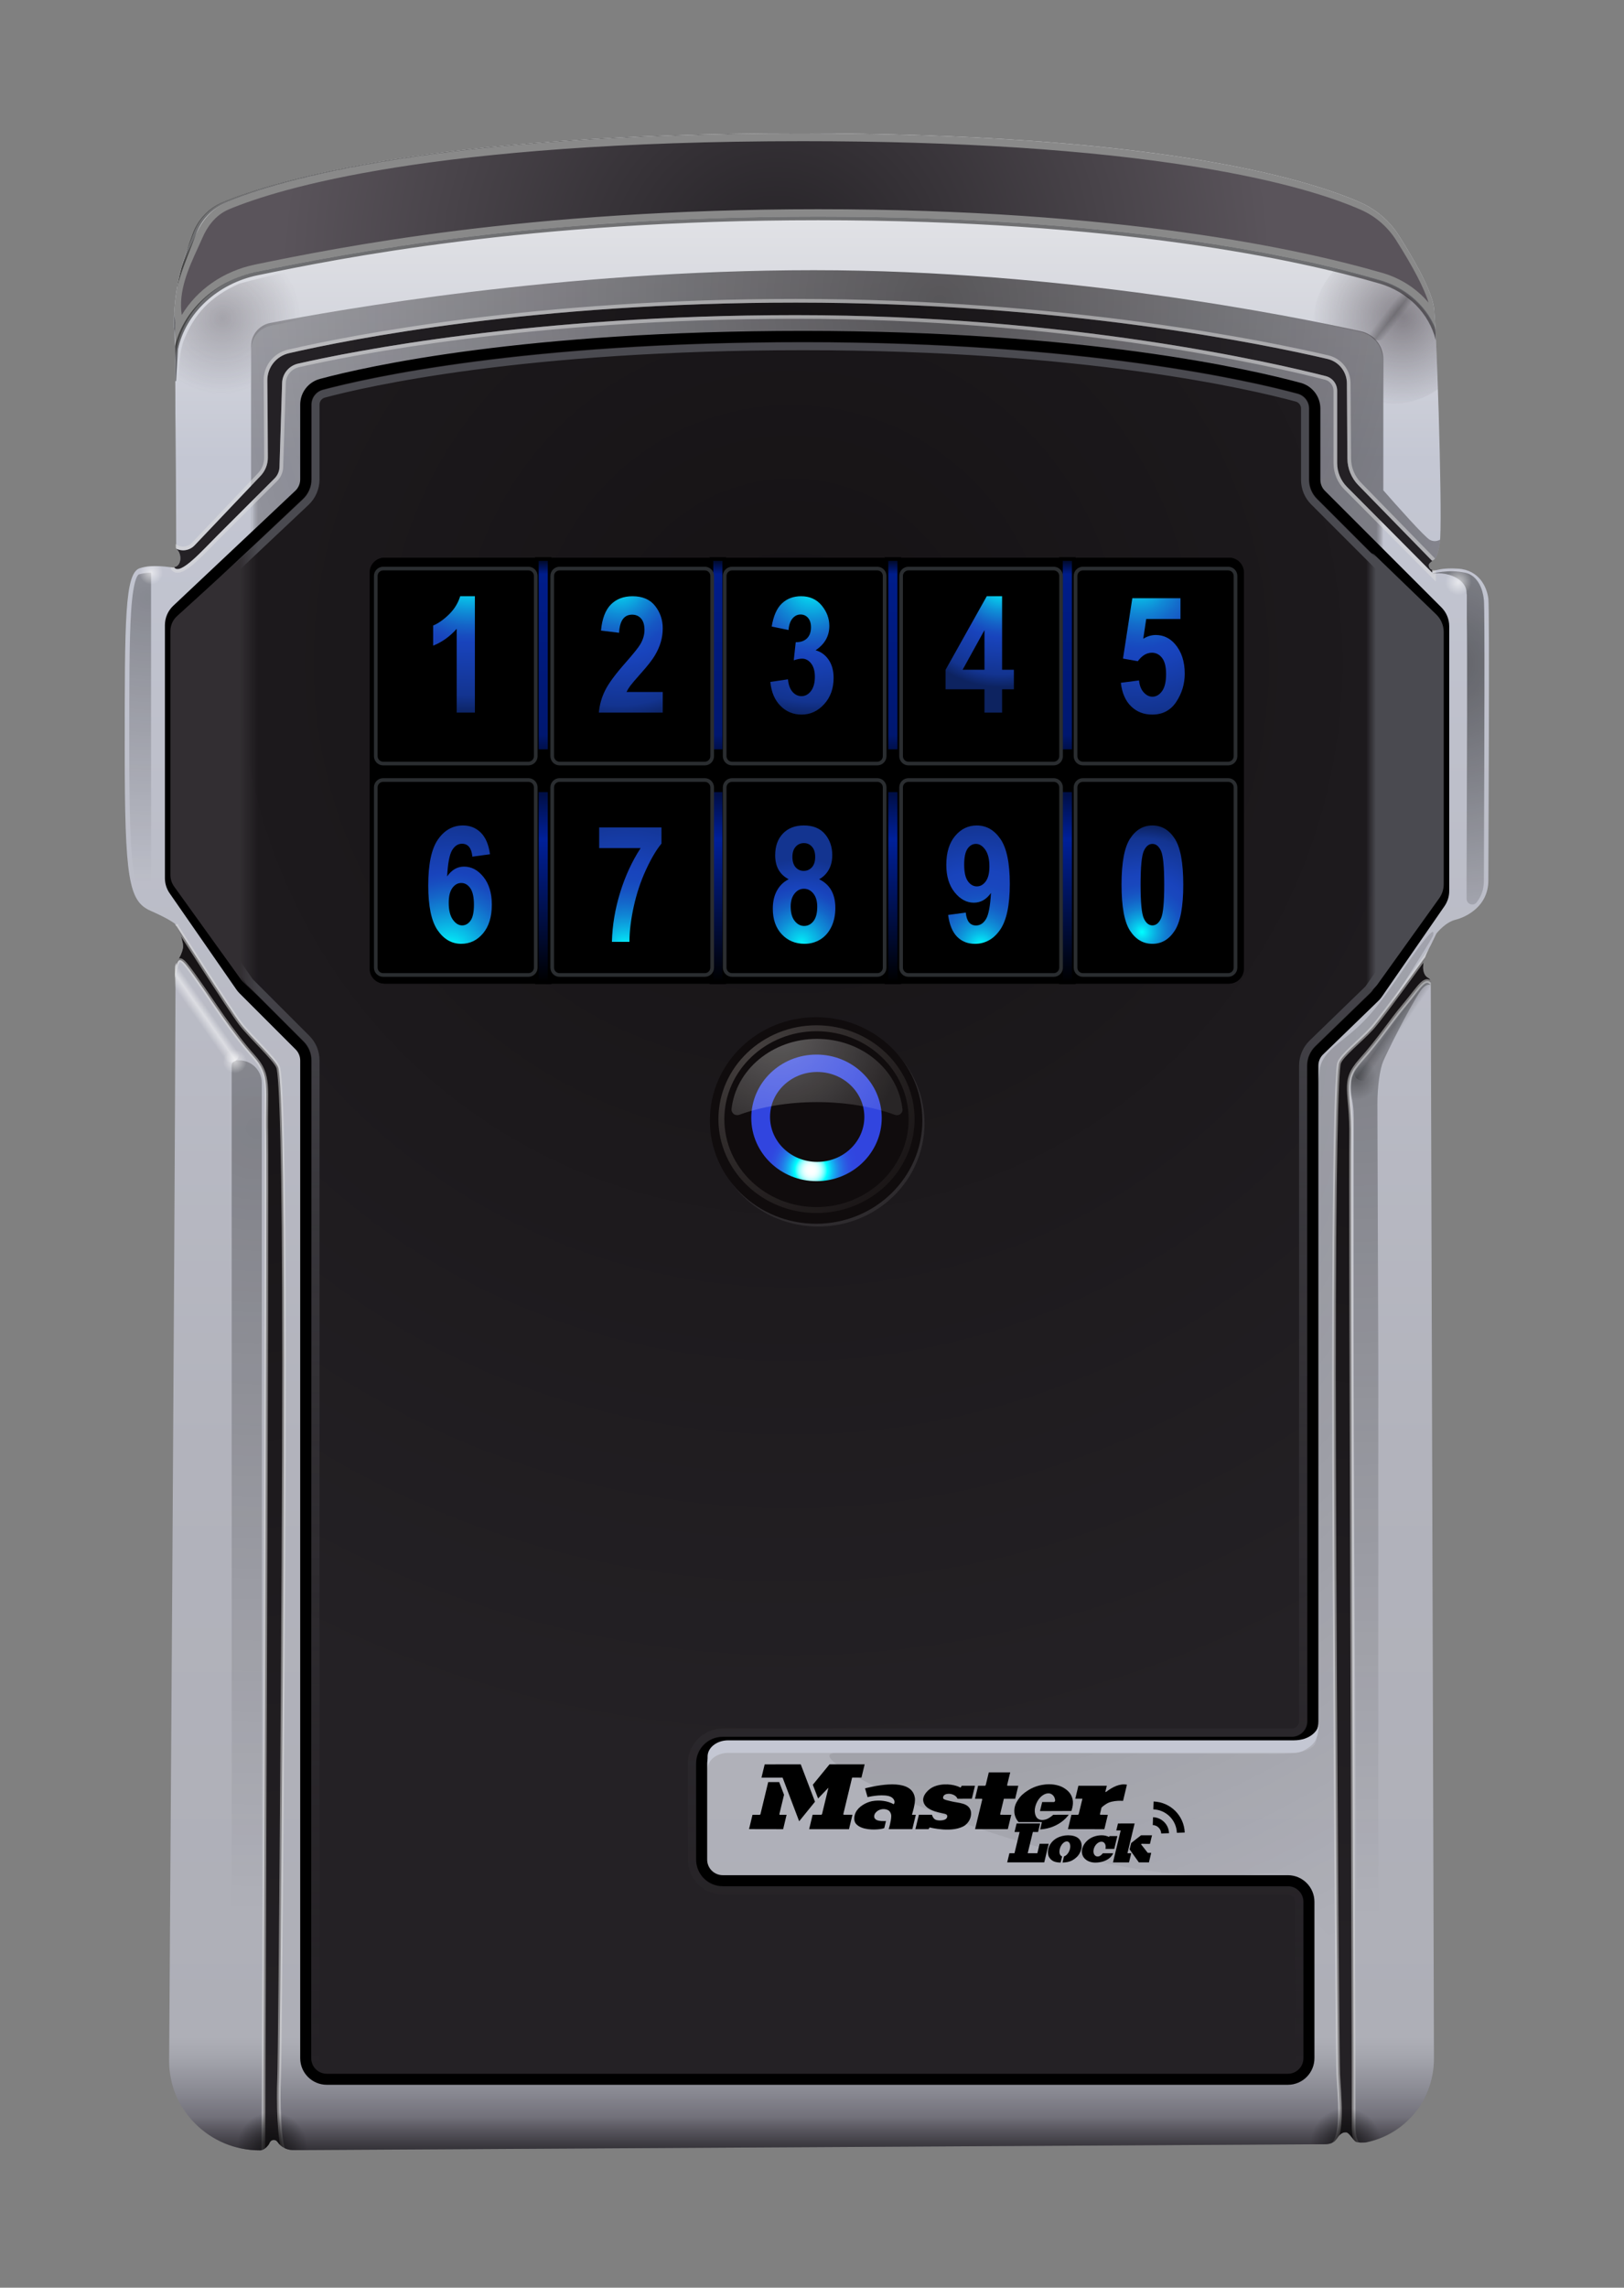 <?xml version="1.0" encoding="utf-8"?>
<!-- Generator: Adobe Illustrator 22.0.1, SVG Export Plug-In . SVG Version: 6.00 Build 0)  -->
<svg version="1.1" id="Layer_1" xmlns="http://www.w3.org/2000/svg" xmlns:xlink="http://www.w3.org/1999/xlink" x="0px" y="0px"
	 viewBox="0 0 442.6 623.1" style="enable-background:new 0 0 442.6 623.1;" xml:space="preserve">
<rect x="0" y="0" width="442.6" height="623.1" fill="#808080" stroke="none"/>
<style type="text/css">
	.st0{clip-path:url(#SVGID_2_);}
	.st1{fill:url(#SVGID_3_);}
	.st2{opacity:0.66;fill:url(#SVGID_4_);}
	.st3{fill:url(#SVGID_5_);}
	.st4{fill:url(#SVGID_6_);}
	.st5{fill:url(#SVGID_7_);stroke:#000000;stroke-width:3;stroke-miterlimit:10;}
	.st6{fill:url(#SVGID_8_);}
	.st7{fill:#898989;}
	.st8{opacity:0.5;}
	.st9{fill:url(#SVGID_9_);}
	.st10{fill:#E0E0E0;}
	.st11{fill:url(#SVGID_10_);}
	.st12{fill:url(#SVGID_11_);}
	.st13{fill:url(#SVGID_12_);}
	.st14{fill:url(#SVGID_13_);}
	.st15{fill:url(#SVGID_14_);}
	.st16{fill:#2E2B2E;}
	.st17{fill:#100C0D;}
	.st18{fill:url(#SVGID_15_);}
	.st19{fill:url(#SVGID_16_);}
	.st20{fill:url(#SVGID_17_);}
	.st21{fill:url(#SVGID_18_);stroke:#E0E0E0;stroke-miterlimit:10;stroke-opacity:0.5;}
	.st22{fill:url(#SVGID_19_);}
	.st23{fill:url(#SVGID_20_);}
	.st24{fill:url(#SVGID_21_);}
	.st25{fill:url(#SVGID_22_);}
	.st26{fill:url(#SVGID_23_);}
	.st27{fill:url(#SVGID_24_);}
	.st28{fill:url(#SVGID_25_);}
	.st29{fill:url(#SVGID_26_);}
	.st30{fill:url(#SVGID_27_);}
	.st31{fill:url(#SVGID_28_);}
	.st32{fill:url(#SVGID_29_);}
	.st33{fill:url(#SVGID_30_);}
	.st34{fill:url(#SVGID_31_);}
	.st35{fill:url(#SVGID_32_);}
	.st36{fill:url(#SVGID_33_);}
	.st37{fill:url(#SVGID_34_);}
	.st38{fill:url(#SVGID_35_);}
	.st39{fill:url(#SVGID_36_);}
	.st40{fill:url(#SVGID_37_);}
	.st41{fill:none;stroke:#2A2D30;stroke-miterlimit:10;}
	.st42{fill:url(#SVGID_38_);}
	.st43{fill:url(#SVGID_39_);}
	.st44{fill:url(#SVGID_40_);}
	.st45{fill:url(#SVGID_41_);}
	.st46{fill:url(#SVGID_42_);}
	.st47{fill:url(#SVGID_43_);}
	.st48{fill:url(#SVGID_44_);}
	.st49{fill:url(#SVGID_45_);}
	.st50{fill:url(#SVGID_46_);}
	.st51{fill:url(#SVGID_47_);}
	.st52{fill:url(#SVGID_48_);stroke:#E0E0E0;stroke-miterlimit:10;stroke-opacity:0.5;}
	.st53{fill:url(#SVGID_49_);}
	.st54{fill:#C4C7D3;}
	.st55{fill:url(#SVGID_50_);}
	.st56{fill:url(#SVGID_51_);}
	.st57{clip-path:url(#SVGID_2_);fill:url(#SVGID_52_);}
</style>
<g>
	<defs>
		<path id="SVGID_1_" d="M405.638,163.141c-0.359-3.229-2.512-7.894-8.253-8.253c-2.556-0.16-4.353-0.077-5.511,0.258
			c-2.287,0.661-2.572-0.936-2.444-1.395c0.127-0.459,1.224-1.177,1.224-1.177c0.03-0.015,0.055-0.029,0.082-0.049
			c0.25-0.192,1.519-1.391,1.779-6.07c0.528-9.471-1.008-59.263-1.822-63.331c-1.003-5.016-5.922-13.401-9.391-18.87
			c-2.563-4.041-6.26-7.233-10.644-9.151C355.943,48.664,315.045,36.3,217.922,36.3c-100.76,0-142.998,12.766-157.202,18.709
			c-3.842,1.607-6.808,4.771-8.24,8.681c-2.3,6.282-4.583,12.818-5.023,21.866c-0.014,0.284-0.144,2.993-0.098,3.274
			c0.608,3.705,0.387,25.383,0.478,60.252c0,0.166,0.089,0.312,0.221,0.412c1.701,1.292,1.593,5.425-1.479,5.013
			c-2.004-0.269-5.768-0.67-8.656,0.249c-4.122,1.311-4.122,13.989-4.122,49.4s1.093,41.313,7.089,43.936
			c4.421,1.934,6.177,3.155,6.793,3.663c0.021,0.018,0.036,0.032,0.054,0.053c0.859,0.996,2.423,4.848,2.127,6.392
			c-0.55,2.873-2.18,3.851-2.186,5.346c-0.427,111.506-1.446,242.555-1.762,297.151c-0.08,13.825,11.166,25.065,24.991,24.986h0
			c1.287-0.007,2.396-1.641,2.507-1.917l0.063-0.157c0.364-0.912,1.599-1.048,2.153-0.238l0.038,0.056
			c0.898,1.313,2.362,2.116,3.952,2.171c0.752,0.026,1.676,0.019,2.843,0.019l278.573-1.589c1.138-0.007,2.456-0.284,3.142-1.318
			c0.686-1.034,1.442-2.003,2.665-1.942c0.893,0.045,1.952,2.184,2.694,2.575c0.628,0.331,2.063,0.202,2.608,0.199l0,0
			c11.137-2.093,18.762-11.893,18.656-23.066l-0.868-292.79c-0.001-0.221,0.007-0.656-0.308-1.039l-0.355-0.273
			c-1.055-0.522-1.392-1.731-1.412-2.908l0.054-0.933c0.112-1.705,2.01-5.06,2.043-5.128l1.483-3.075
			c0.016-0.034,0.033-0.061,0.056-0.09c0.29-0.366,2.497-3.058,5.17-3.726c2.871-0.718,8.97-3.588,8.97-10.764
			C405.638,232.572,405.997,166.371,405.638,163.141z"/>
	</defs>
	<clipPath id="SVGID_2_">
		<use xlink:href="#SVGID_1_"  style="overflow:visible;"/>
	</clipPath>
	<g class="st0">
		<linearGradient id="SVGID_3_" gradientUnits="userSpaceOnUse" x1="219.986" y1="585.686" x2="219.986" y2="36.3">
			<stop  offset="0" style="stop-color:#504E58"/>
			<stop  offset="0.006" style="stop-color:#5E5C66"/>
			<stop  offset="0.029" style="stop-color:#898992"/>
			<stop  offset="0.046" style="stop-color:#A4A5AD"/>
			<stop  offset="0.056" style="stop-color:#AEAFB7"/>
			<stop  offset="0.346" style="stop-color:#B2B3BC"/>
			<stop  offset="0.699" style="stop-color:#BEC0CB"/>
			<stop  offset="0.838" style="stop-color:#C4C7D3"/>
			<stop  offset="1" style="stop-color:#EBEBEC"/>
		</linearGradient>
		<path class="st1" d="M405.823,163.141c-0.359-3.229-2.512-7.894-8.253-8.253c-5.741-0.359-7.535,0.97-7.535,0.97v-3.187
			l0.842-0.115c0,0,1.532-0.905,1.822-6.1c0.528-9.471-1.008-59.263-1.822-63.331c-1.008-5.041-5.97-13.482-9.441-18.95
			c-2.536-3.994-6.192-7.141-10.525-9.042C356.254,48.702,315.381,36.3,218.108,36.3c-100.76,0-142.998,12.766-157.202,18.709
			c-3.842,1.607-6.808,4.771-8.24,8.681c-2.342,6.397-7.538,16.97-5.713,23.024c0.693,2.298,1.008,28.593,1.084,68.016
			c-0.845-0.173-6.142-1.177-9.927,0.027c-4.122,1.311-4.122,13.989-4.122,49.4s1.093,41.313,7.089,43.936
			c4.494,1.966,6.233,3.195,6.823,3.688c-0.405,113.628-1.478,253.699-1.799,309.462c-0.078,13.548,10.992,24.521,24.54,24.443
			l297.04-1.699c12.921-0.074,23.346-10.589,23.308-23.511l-0.896-302.969l1.556-3.227c0,0,2.332-3.05,5.203-3.768
			c2.871-0.718,8.97-3.588,8.97-10.764C405.823,232.572,406.182,166.371,405.823,163.141z"/>
		<radialGradient id="SVGID_4_" cx="256.132" cy="81.946" r="256.34" gradientUnits="userSpaceOnUse">
			<stop  offset="0" style="stop-color:#151214"/>
			<stop  offset="1" style="stop-color:#242125;stop-opacity:0.3"/>
		</radialGradient>
		<path class="st2" d="M393.045,146.609c0,0-1.495,1.389-3.347,0.432c-1.399-0.724-9.042-9.331-12.693-13.495V97.837
			c0-3.664-2.54-6.831-6.118-7.621c-19.213-4.242-81.123-16.625-149.07-16.625c-68.924,0-130.369,10.904-148.201,14.379
			c-3.021,0.589-5.193,3.234-5.193,6.312v52.636l12.903-12.149c1.154-1.087,1.809-2.602,1.809-4.187v-20.371
			c0-2.603,1.74-4.88,4.254-5.553c12.92-3.46,55.528-13.035,131.379-13.035c76.458,0,121.71,10.464,135.148,14.107
			c2.51,0.68,4.252,2.952,4.252,5.552v19.402c0,1.525,0.606,2.988,1.684,4.067l17.154,17.153v-10.784
			c2.354,2.636,10.771,11.845,13.316,11.658C393.291,152.557,393.045,146.609,393.045,146.609z"/>
		<linearGradient id="SVGID_5_" gradientUnits="userSpaceOnUse" x1="375.059" y1="145.952" x2="377.087" y2="145.952">
			<stop  offset="0" style="stop-color:#AEAFB7;stop-opacity:0"/>
			<stop  offset="1" style="stop-color:#C4C7D3"/>
		</linearGradient>
		<rect x="375.059" y="141.74" class="st3" width="2.028" height="8.423"/>
		
			<linearGradient id="SVGID_6_" gradientUnits="userSpaceOnUse" x1="622.418" y1="176.231" x2="624.446" y2="176.231" gradientTransform="matrix(-1 0 0 -1 692.87 316.444)">
			<stop  offset="0" style="stop-color:#AEAFB7;stop-opacity:0"/>
			<stop  offset="1" style="stop-color:#C4C7D3"/>
		</linearGradient>
		<polygon class="st4" points="68.424,134.939 70.452,134.939 70.452,145.488 68.424,145.488 		"/>
		<radialGradient id="SVGID_7_" cx="215.65" cy="180.428" r="300.452" gradientUnits="userSpaceOnUse">
			<stop  offset="0" style="stop-color:#151214"/>
			<stop  offset="1" style="stop-color:#242125"/>
		</radialGradient>
		<path class="st5" d="M83.315,130.58v-20.371c0-2.603,1.74-4.88,4.254-5.553c12.92-3.46,55.528-13.035,131.379-13.035
			c76.458,0,121.71,10.463,135.148,14.107c2.51,0.68,4.252,2.952,4.252,5.552v19.402c0,1.525,0.606,2.988,1.684,4.067l31.75,31.75
			c1.079,1.079,1.684,2.541,1.684,4.067v72.115c0,1.169-0.356,2.311-1.022,3.272l-17.091,24.701
			c-0.214,0.309-0.458,0.597-0.728,0.858l-15.068,14.597c-1.118,1.083-1.749,2.574-1.749,4.131v178.577
			c0,3.176-2.575,5.751-5.751,5.751H196.98c-3.176,0-5.751,2.575-5.751,5.751v26.174c0,3.176,2.575,5.751,5.751,5.751h154.002
			c3.176,0,5.751,2.575,5.751,5.751v42.59c0,3.176-2.575,5.751-5.751,5.751H89.066c-3.176,0-5.751-2.575-5.751-5.751V288.84
			c0-1.525-0.606-2.988-1.684-4.067l-15.309-15.309c-0.243-0.243-0.463-0.506-0.659-0.788l-18.191-26.22
			c-0.668-0.963-1.026-2.106-1.026-3.278v-68.915c0-1.585,0.654-3.1,1.809-4.187l33.251-31.31
			C82.66,133.68,83.315,132.165,83.315,130.58z"/>
		<g>
			<g>
				<radialGradient id="SVGID_8_" cx="211.662" cy="74.497" r="135.184" gradientUnits="userSpaceOnUse">
					<stop  offset="2.165098e-07" style="stop-color:#242125"/>
					<stop  offset="1" style="stop-color:#5A545B"/>
				</radialGradient>
				<path class="st6" d="M48.763,89.496c0.002-1.592-0.022-2.426-0.098-2.818c-1.365-7.089,1.679-13.729,4.364-19.588
					c0.446-0.973,0.881-1.922,1.284-2.847c1.2-2.752,3.512-6.402,7.71-8.159c13.389-5.602,55.473-18.631,156.815-18.631
					c95.427,0,136.444,11.747,152.401,18.749c4.156,1.824,7.643,4.819,10.082,8.663c5.257,8.278,8.562,14.887,9.306,18.61
					c0.056,0.28,0.151,1.017,0.286,2.933c-3.023-5.239-8.169-9.287-14.4-11.1c-22.232-6.469-71.743-17.322-153.538-17.322
					c-79.689,0-131.167,10.53-153.149,15.026C59.981,75.025,52.28,81.302,48.763,89.496z"/>
				<path class="st7" d="M218.839,38.453c42.327,0,78.348,2.348,107.064,6.979c23.921,3.858,37.64,8.484,44.936,11.686
					c3.974,1.744,7.307,4.608,9.641,8.283c4.64,7.308,7.734,13.268,8.854,17.026c-3.169-3.756-7.516-6.618-12.54-8.08
					c-22.283-6.484-71.896-17.362-153.817-17.362c-79.793,0-131.339,10.544-153.35,15.047c-8.817,1.804-15.972,6.922-20.096,13.776
					c-0.988-6.528,1.873-12.771,4.408-18.302c0.448-0.978,0.886-1.933,1.292-2.864c1.127-2.585,3.287-6.007,7.179-7.635
					C75.742,51.428,117.676,38.453,218.839,38.453 M218.839,36.453c-100.76,0-142.998,12.766-157.202,18.709
					c-3.842,1.607-6.576,4.864-8.24,8.681c-2.875,6.595-7.37,14.421-5.713,23.024c0.187,0.969-0.009,6.96-0.026,16.884h0.02v-4.09
					c0-12.343,9.302-23,22.35-25.669c26.417-5.404,76.668-15.006,152.949-15.006c80.727,0,129.838,10.467,153.258,17.282
					c8.186,2.382,14.179,8.61,16.021,16.113c-0.231-4.77-0.458-8.161-0.646-9.102c-1.008-5.041-5.97-13.482-9.441-18.95
					c-2.536-3.994-6.193-7.141-10.525-9.042C356.985,48.855,316.111,36.453,218.839,36.453L218.839,36.453z"/>
			</g>
		</g>
		<g class="st8">
			<g>
				<path d="M218.839,36.453c97.273,0,138.146,12.402,152.803,18.834c4.333,1.901,7.989,5.048,10.525,9.042
					c3.472,5.468,8.433,13.909,9.441,18.95c0.188,0.941,0.415,4.332,0.646,9.102c-1.842-7.503-7.834-13.731-16.021-16.113
					c-23.42-6.815-72.531-17.282-153.258-17.282c-76.281,0-126.532,9.602-152.949,15.006c-11.373,2.326-20.388,10.721-22.515,21.012
					c0.256-4.501,0.366-7.356,0.171-8.136c-1.529-6.135,3.371-16.627,5.713-23.024c1.432-3.911,4.398-7.074,8.24-8.681
					C75.841,49.219,118.079,36.453,218.839,36.453 M47.512,95.003c-0.139,2.451-0.322,5.39-0.522,8.747l0.045-4.09
					C47.035,98.076,47.199,96.518,47.512,95.003 M218.839,35.453c-101.707,0-144.087,13.138-157.587,18.786
					c-4.055,1.696-7.26,5.071-8.793,9.26c-0.39,1.066-0.856,2.255-1.349,3.515c-2.559,6.541-5.745,14.682-4.396,20.094
					c0.198,0.795-0.073,5.622-0.195,7.765c-0.321,1.575-0.483,3.185-0.483,4.787l-0.045,4.079l1.998,0.071l0.205-3.397
					c0.118-1.945,0.224-3.711,0.314-5.279c2.065-9.828,10.784-17.926,21.721-20.163c21.922-4.484,73.259-14.986,152.748-14.986
					c81.549,0,130.849,10.803,152.979,17.242c7.673,2.233,13.547,8.13,15.329,15.391l1.97-0.287c-0.251-5.19-0.475-8.302-0.665-9.25
					c-1.015-5.074-5.768-13.29-9.578-19.29c-2.654-4.18-6.447-7.438-10.968-9.422C355.943,47.306,314.629,35.453,218.839,35.453
					L218.839,35.453z"/>
			</g>
		</g>
		<g>
			
				<radialGradient id="SVGID_9_" cx="215.228" cy="96.181" r="131.055" gradientTransform="matrix(1.001 0 0 1 -0.848 0)" gradientUnits="userSpaceOnUse">
				<stop  offset="0" style="stop-color:#151214"/>
				<stop  offset="1" style="stop-color:#242125"/>
			</radialGradient>
			<path class="st9" d="M47.512,154.58c1.606,2.205,7.727-4.71,11.641-8.619l15.67-15.649c0.829-0.828,1.311-1.94,1.347-3.111
				l0.713-22.876c0.079-2.543,1.857-4.71,4.337-5.276c14.237-3.249,63.783-13.221,135.689-13.221
				c74.624,0,130.921,13.16,144.418,16.616c1.831,0.469,3.102,2.116,3.102,4.006v19.666c0,2.441,0.966,4.782,2.686,6.514
				l23.206,23.355v-3.207l-20.131-20.63c-1.893-1.939-2.96-4.537-2.978-7.247l-0.137-20.498c-0.021-3.173-2.208-5.915-5.297-6.638
				c-16.714-3.91-71.825-15.344-144.868-15.344c-71.314,0-121.592,9.979-138.169,13.784c-3.47,0.796-5.915,3.888-5.883,7.448
				c0.058,6.382,0.139,16.202,0.143,20.973c0.002,1.862-0.713,3.648-1.997,4.998l-17.983,18.921
				c-1.443,1.518-3.77,1.775-5.509,0.607l0,0V154.58z"/>
			<g class="st8">
				<path class="st10" d="M216.91,82.42c73.043,0,128.154,11.433,144.868,15.344c3.09,0.723,5.276,3.465,5.297,6.638l0.137,20.498
					c0.018,2.71,1.086,5.307,2.978,7.247l20.131,20.63v3.207l-23.206-23.355c-1.72-1.731-2.686-4.073-2.686-6.514v-19.666
					c0-1.89-1.271-3.537-3.102-4.006c-13.497-3.456-69.794-16.616-144.418-16.616c-71.907,0-121.453,9.972-135.689,13.221
					c-2.481,0.566-4.258,2.733-4.337,5.276L76.17,127.2c-0.036,1.171-0.518,2.284-1.347,3.111l-15.67,15.649
					c-3.395,3.391-8.451,9.043-10.78,9.043c-0.356,0-0.648-0.132-0.861-0.424v-5.429c0.73,0.49,1.564,0.73,2.393,0.73
					c1.144,0,2.279-0.456,3.116-1.337l17.983-18.921c1.284-1.35,1.999-3.136,1.997-4.998c-0.004-4.771-0.086-14.591-0.143-20.973
					c-0.032-3.56,2.413-6.651,5.883-7.448C95.318,92.399,145.596,82.42,216.91,82.42 M216.91,81.42
					c-70.602,0-120.302,9.657-138.393,13.809c-3.958,0.908-6.696,4.375-6.66,8.431c0.063,7.005,0.139,16.329,0.143,20.965
					c0.001,1.609-0.61,3.139-1.722,4.308l-17.983,18.921c-0.619,0.652-1.491,1.026-2.391,1.026c-0.656,0-1.29-0.194-1.836-0.56
					l-1.557-1.046v1.876v5.429v0.326l0.192,0.263c0.392,0.539,0.985,0.836,1.669,0.836c2.2,0,5.414-3.123,9.716-7.534
					c0.622-0.638,1.218-1.25,1.771-1.801l15.67-15.649c1.013-1.012,1.595-2.357,1.64-3.788l0.713-22.876
					c0.065-2.087,1.529-3.869,3.561-4.333c13.562-3.096,63.413-13.196,135.467-13.196c73.672,0,128.975,12.694,144.17,16.584
					c1.384,0.354,2.35,1.603,2.35,3.037v19.666c0,2.723,1.057,5.287,2.976,7.218l23.206,23.355l1.709,1.72v-2.425v-3.207v-0.407
					l-0.284-0.291l-20.131-20.63c-1.721-1.763-2.677-4.091-2.694-6.555l-0.137-20.498c-0.024-3.647-2.52-6.775-6.07-7.605
					C346.595,93.184,290.587,81.42,216.91,81.42L216.91,81.42z"/>
			</g>
		</g>
		<g>
			<linearGradient id="SVGID_10_" gradientUnits="userSpaceOnUse" x1="219.956" y1="93.236" x2="219.956" y2="564.72">
				<stop  offset="0.297" style="stop-color:#4A4A50"/>
				<stop  offset="1" style="stop-color:#322E32;stop-opacity:0"/>
			</linearGradient>
			<path class="st11" d="M350.981,564.72H89.066c-2.281,0-4.137-1.855-4.137-4.137V288.84c0-1.968-0.766-3.818-2.158-5.208
				l-15.31-15.311c-0.173-0.173-0.331-0.362-0.472-0.565l-18.19-26.221c-0.483-0.693-0.738-1.509-0.738-2.357v-68.915
				c0-1.137,0.474-2.235,1.301-3.012l33.25-31.309c1.473-1.386,2.317-3.341,2.317-5.362v-20.372c0-1.87,1.257-3.512,3.056-3.993
				c11.371-3.045,54.422-12.98,130.962-12.98c76.922,0,122.568,10.754,134.725,14.05c1.802,0.489,3.06,2.131,3.06,3.994v19.402
				c0,1.968,0.766,3.818,2.157,5.208l31.75,31.75c0.782,0.782,1.212,1.821,1.212,2.925v72.115c0,0.845-0.254,1.658-0.735,2.354
				l-17.089,24.697c-0.16,0.23-0.336,0.437-0.527,0.621l-15.066,14.596c-1.424,1.38-2.241,3.308-2.241,5.291v178.577
				c0,2.281-1.855,4.137-4.137,4.137H196.98c-4.062,0-7.366,3.304-7.366,7.366v26.173c0,4.062,3.304,7.366,7.366,7.366h154.001
				c2.281,0,4.137,1.855,4.137,4.137v42.589C355.118,562.864,353.262,564.72,350.981,564.72z M218.947,95.388
				c-76.277,0-119.098,9.879-130.405,12.906c-0.86,0.23-1.46,1.017-1.46,1.914v20.372c0,2.613-1.091,5.138-2.994,6.93l-33.251,31.31
				c-0.396,0.373-0.623,0.899-0.623,1.444v68.915c0,0.406,0.122,0.797,0.353,1.129l18.19,26.221c0.067,0.096,0.143,0.187,0.226,0.27
				l15.31,15.311c1.799,1.797,2.789,4.188,2.789,6.73v271.743c0,1.093,0.89,1.984,1.984,1.984h261.915
				c1.093,0,1.984-0.89,1.984-1.984v-42.589c0-1.093-0.89-1.984-1.984-1.984H196.98c-5.249,0-9.519-4.27-9.519-9.519v-26.173
				c0-5.249,4.27-9.519,9.519-9.519h155.078c1.093,0,1.984-0.89,1.984-1.984V290.239c0-2.562,1.055-5.054,2.896-6.837l15.066-14.596
				c0.096-0.092,0.181-0.194,0.257-0.303l17.086-24.693c0.23-0.333,0.352-0.724,0.352-1.129v-72.115
				c0-0.529-0.207-1.028-0.581-1.403l-31.75-31.75c-1.798-1.797-2.788-4.188-2.788-6.73V111.28c0-0.894-0.604-1.681-1.471-1.916
				C341.017,106.085,295.603,95.388,218.947,95.388z"/>
		</g>
		<linearGradient id="SVGID_11_" gradientUnits="userSpaceOnUse" x1="372.341" y1="210.09" x2="393.466" y2="210.09">
			<stop  offset="0" style="stop-color:#4A4A50;stop-opacity:0"/>
			<stop  offset="0.128" style="stop-color:#4A4A50"/>
		</linearGradient>
		<path class="st12" d="M391.403,167.331l-16.854-16.265c-0.815-0.786-2.208-0.229-2.208,0.883v116.283
			c0,1.103,1.373,1.664,2.194,0.897l0,0c0.331-0.309,0.629-0.649,0.891-1.014l16.789-23.417c0.815-1.137,1.252-2.486,1.252-3.869
			v-68.69C393.466,170.335,392.724,168.606,391.403,167.331z"/>
		<radialGradient id="SVGID_12_" cx="382.26" cy="86.34" r="24.807" gradientUnits="userSpaceOnUse">
			<stop  offset="0" style="stop-color:#352D34;stop-opacity:0.5"/>
			<stop  offset="1" style="stop-color:#352D34;stop-opacity:0"/>
		</radialGradient>
		<path class="st13" d="M391.64,90.972c-2.25-6.782-7.955-12.315-15.555-14.521c-3.447-1.003-7.468-2.087-12.048-3.204
			c-3.686,3.747-5.998,8.834-6.174,14.463c5.35,1.054,9.704,1.979,12.883,2.681c3.574,0.797,6.114,3.961,6.114,7.621v11.815
			c0.845,0.1,1.7,0.167,2.572,0.167c4.808,0,9.234-1.59,12.823-4.246C392.06,100.128,391.847,94.945,391.64,90.972z"/>
		
			<radialGradient id="SVGID_13_" cx="427.966" cy="-160.586" r="21.284" gradientTransform="matrix(-0.218 -0.942 0.974 -0.226 310.389 453.524)" gradientUnits="userSpaceOnUse">
			<stop  offset="1.082549e-07" style="stop-color:#352D34;stop-opacity:0.3"/>
			<stop  offset="1" style="stop-color:#352D34;stop-opacity:0"/>
		</radialGradient>
		<path class="st14" d="M65.194,77.269c-7.987,3.539-12.245,8.387-14.981,15.115c-1.474,3.624-1.391,8.641-1.48,13.206
			c4.455,2.625,14.088,4.637,19.61,3.532c-0.14-5.275,0.09-10.268,0.08-13.419c-0.004-3.545,1.951-6.215,5.517-7.042l11.805-2.157
			c-0.087-0.818-0.208-1.9-0.398-2.721c-1.049-4.527-2.29-7.193-5.661-9.973C74.255,74.936,69.019,76.176,65.194,77.269z"/>
		<linearGradient id="SVGID_14_" gradientUnits="userSpaceOnUse" x1="46.446" y1="209.582" x2="70.397" y2="209.582">
			<stop  offset="0.791" style="stop-color:#322E32"/>
			<stop  offset="1" style="stop-color:#322E32;stop-opacity:0"/>
		</linearGradient>
		<path class="st15" d="M70.397,147.686l-22.142,20.115c-1.154,1.048-1.808,2.51-1.808,4.039v66.486c0,1.13,0.358,2.234,1.026,3.163
			l18.191,25.296c0.196,0.272,0.416,0.526,0.659,0.761l4.076,3.932V147.686z"/>
		<path d="M334.858,267.906H104.741c-2.2,0-4-1.8-4-4V155.902c0-2.2,1.8-4,4-4h230.117c2.2,0,4,1.8,4,4v108.004
			C338.858,266.106,337.058,267.906,334.858,267.906z"/>
		<path d="M335.015,267.906H104.898c-2.2,0-4-1.8-4-4V155.902c0-2.2,1.8-4,4-4h230.117c2.2,0,4,1.8,4,4v108.004
			C339.015,266.106,337.215,267.906,335.015,267.906z"/>
		<g>
			<ellipse class="st16" cx="223.005" cy="305.941" rx="28.957" ry="28.135"/>
			<ellipse class="st17" cx="222.424" cy="305.179" rx="28.957" ry="28.135"/>
			<radialGradient id="SVGID_15_" cx="221.047" cy="318.736" r="20.707" gradientUnits="userSpaceOnUse">
				<stop  offset="0" style="stop-color:#FFFFFF"/>
				<stop  offset="0.041" style="stop-color:#FCFFFF"/>
				<stop  offset="0.069" style="stop-color:#F3FFFF"/>
				<stop  offset="0.095" style="stop-color:#E3FFFF"/>
				<stop  offset="0.117" style="stop-color:#CDFFFF"/>
				<stop  offset="0.139" style="stop-color:#B1FFFF"/>
				<stop  offset="0.159" style="stop-color:#8EFFFF"/>
				<stop  offset="0.179" style="stop-color:#64FFFF"/>
				<stop  offset="0.197" style="stop-color:#35FFFF"/>
				<stop  offset="0.215" style="stop-color:#00FFFF"/>
				<stop  offset="0.236" style="stop-color:#06E9FB"/>
				<stop  offset="0.282" style="stop-color:#11BDF4"/>
				<stop  offset="0.331" style="stop-color:#1B98ED"/>
				<stop  offset="0.381" style="stop-color:#237AE8"/>
				<stop  offset="0.434" style="stop-color:#2963E4"/>
				<stop  offset="0.49" style="stop-color:#2E52E1"/>
				<stop  offset="0.552" style="stop-color:#3048E0"/>
				<stop  offset="0.631" style="stop-color:#3145DF"/>
			</radialGradient>
			<path class="st18" d="M222.527,287.235c-9.818,0-17.776,7.718-17.776,17.238c0,9.52,7.959,17.238,17.776,17.238
				s17.777-7.718,17.777-17.238C240.304,294.953,232.345,287.235,222.527,287.235z M222.714,316.464
				c-7.097,0-12.85-5.482-12.85-12.245s5.753-12.245,12.85-12.245s12.85,5.482,12.85,12.245S229.811,316.464,222.714,316.464z"/>
			<radialGradient id="SVGID_16_" cx="205.573" cy="286.525" r="50.919" gradientUnits="userSpaceOnUse">
				<stop  offset="0" style="stop-color:#45403F"/>
				<stop  offset="1" style="stop-color:#45403F;stop-opacity:0.2"/>
			</radialGradient>
			<path class="st19" d="M222.528,330.39c-14.74,0-26.732-11.469-26.732-25.566s11.992-25.566,26.732-25.566
				c14.74,0,26.731,11.469,26.731,25.566S237.268,330.39,222.528,330.39z M222.528,280.874c-13.85,0-25.118,10.745-25.118,23.951
				s11.268,23.951,25.118,23.951c13.85,0,25.117-10.745,25.117-23.951S236.377,280.874,222.528,280.874z"/>
			<radialGradient id="SVGID_17_" cx="212.191" cy="280.632" r="35.077" gradientUnits="userSpaceOnUse">
				<stop  offset="0" style="stop-color:#FFFFFF;stop-opacity:0.33"/>
				<stop  offset="1" style="stop-color:#FFFFFF;stop-opacity:0.1"/>
			</radialGradient>
			<path class="st20" d="M243.823,303.611c0.192,0.086,0.403,0.137,0.627,0.137c0.813,0,1.471-0.634,1.524-1.433
				c-1.061-10.849-11.091-19.356-23.314-19.356c-12.18,0-22.184,8.446-23.305,19.24h0.008c0,0.847,0.687,1.534,1.534,1.534
				c0.213,0,0.424-0.032,0.609-0.111c5.936-2.161,13.239-3.44,21.154-3.44c7.915,0,15.221,1.282,21.157,3.443
				C243.819,303.62,243.821,303.616,243.823,303.611z"/>
		</g>
		
			<radialGradient id="SVGID_18_" cx="56.157" cy="214.839" r="318.48" gradientTransform="matrix(-1 0 0 -1.122 112.315 455.812)" gradientUnits="userSpaceOnUse">
			<stop  offset="0" style="stop-color:#151214"/>
			<stop  offset="1" style="stop-color:#242125"/>
		</radialGradient>
		<path class="st21" d="M48.081,252.2c0,0,14.801,23.144,17.492,26.642s9.419,9.688,10.226,11.841s1.615,22.875,1.615,80.464
			s-1.076,189.724-1.346,195.106c-0.269,5.382,0,17.223,1.346,19.645h-5.651c0,0,1.076-263.461,0.807-276.647
			s1.232-16.278-3.498-21.529c-5.859-6.504-11.034-14.801-15.07-20.452c-4.037-5.651-5.113-7.266-5.92-4.306V252.2z"/>
		<radialGradient id="SVGID_19_" cx="40.097" cy="162.697" r="77.923" gradientUnits="userSpaceOnUse">
			<stop  offset="0" style="stop-color:#000000;stop-opacity:0.3"/>
			<stop  offset="1" style="stop-color:#000000;stop-opacity:0"/>
		</radialGradient>
		<path class="st22" d="M41.173,155.983c-1.302,0.031-2.426,0.184-3.325,0.469c-0.151,0.048-1.496,0.738-2.112,10.004
			c-0.51,7.689-0.51,19.486-0.51,37.345c0,34.786,1.166,39.937,5.799,41.963c0.052,0.023,0.097,0.044,0.148,0.066V155.983z"/>
		<g>
			<radialGradient id="SVGID_20_" cx="127.684" cy="152.77" r="41.747" gradientUnits="userSpaceOnUse">
				<stop  offset="0.133" style="stop-color:#00FFFF"/>
				<stop  offset="0.23" style="stop-color:#08C5EB;stop-opacity:0.995"/>
				<stop  offset="0.332" style="stop-color:#0F8ED9;stop-opacity:0.99"/>
				<stop  offset="0.42" style="stop-color:#1566CB;stop-opacity:0.985"/>
				<stop  offset="0.49" style="stop-color:#184EC3;stop-opacity:0.982"/>
				<stop  offset="0.532" style="stop-color:#1945C0;stop-opacity:0.98"/>
				<stop  offset="0.878" style="stop-color:#1945C0;stop-opacity:0.75"/>
				<stop  offset="1" style="stop-color:#1945C0;stop-opacity:0.5"/>
			</radialGradient>
			<path class="st23" d="M129.426,194.096h-4.955v-22.821c-1.854,2.084-3.995,3.614-6.423,4.59v-5.495
				c1.379-0.559,2.809-1.558,4.289-2.998c1.479-1.44,2.507-3.098,3.082-4.975h4.007V194.096z"/>
		</g>
		<radialGradient id="SVGID_21_" cx="168.686" cy="158.87" r="37.891" gradientUnits="userSpaceOnUse">
			<stop  offset="0" style="stop-color:#00FFFF"/>
			<stop  offset="0.028" style="stop-color:#02EEF9;stop-opacity:0.999"/>
			<stop  offset="0.121" style="stop-color:#09BBE8;stop-opacity:0.995"/>
			<stop  offset="0.213" style="stop-color:#0F91DA;stop-opacity:0.992"/>
			<stop  offset="0.302" style="stop-color:#1370CE;stop-opacity:0.988"/>
			<stop  offset="0.386" style="stop-color:#1658C6;stop-opacity:0.985"/>
			<stop  offset="0.465" style="stop-color:#184AC2;stop-opacity:0.982"/>
			<stop  offset="0.532" style="stop-color:#1945C0;stop-opacity:0.98"/>
			<stop  offset="0.878" style="stop-color:#1945C0;stop-opacity:0.75"/>
			<stop  offset="1" style="stop-color:#1945C0;stop-opacity:0.5"/>
		</radialGradient>
		<path class="st24" d="M180.622,188.471v5.625h-17.412c0.186-2.125,0.758-4.144,1.713-6.061c0.954-1.916,2.812-4.432,5.57-7.547
			c2.183-2.483,3.527-4.163,4.03-5.038c0.746-1.278,1.121-2.562,1.121-3.854c0-1.378-0.31-2.419-0.927-3.122
			c-0.618-0.704-1.43-1.055-2.435-1.055c-2.199,0-3.384,1.645-3.556,4.935l-4.935-0.603c0.303-3.218,1.196-5.581,2.684-7.09
			c1.486-1.508,3.466-2.263,5.936-2.263c2.716,0,4.763,0.883,6.142,2.649c1.379,1.766,2.069,3.79,2.069,6.072
			c0,1.292-0.177,2.544-0.528,3.757c-0.352,1.213-0.895,2.433-1.627,3.661c-0.733,1.227-1.954,2.795-3.663,4.704
			c-1.595,1.794-2.604,2.979-3.027,3.553c-0.425,0.574-0.765,1.134-1.024,1.679H180.622z"/>
		<radialGradient id="SVGID_22_" cx="221.261" cy="159.139" r="36.455" gradientUnits="userSpaceOnUse">
			<stop  offset="0" style="stop-color:#00FFFF"/>
			<stop  offset="0.129" style="stop-color:#08C5EB;stop-opacity:0.995"/>
			<stop  offset="0.265" style="stop-color:#0F8ED9;stop-opacity:0.99"/>
			<stop  offset="0.382" style="stop-color:#1566CB;stop-opacity:0.985"/>
			<stop  offset="0.475" style="stop-color:#184EC3;stop-opacity:0.982"/>
			<stop  offset="0.532" style="stop-color:#1945C0;stop-opacity:0.98"/>
			<stop  offset="0.878" style="stop-color:#1945C0;stop-opacity:0.75"/>
			<stop  offset="1" style="stop-color:#1945C0;stop-opacity:0.5"/>
		</radialGradient>
		<path class="st25" d="M209.95,185.734l4.805-0.711c0.129,1.487,0.54,2.624,1.232,3.411c0.692,0.786,1.505,1.179,2.442,1.179
			c1.023,0,1.888-0.467,2.593-1.401c0.706-0.933,1.06-2.226,1.06-3.879c0-1.537-0.34-2.744-1.017-3.62
			c-0.678-0.876-1.5-1.315-2.466-1.315c-0.634,0-1.392,0.151-2.271,0.453l0.538-4.935c1.286,0.029,2.303-0.315,3.055-1.031
			c0.736-0.716,1.104-1.727,1.104-3.03c0-1.089-0.267-1.941-0.8-2.557c-0.533-0.616-1.218-0.924-2.054-0.924
			c-0.837,0-1.561,0.355-2.174,1.067c-0.613,0.711-0.977,1.763-1.092,3.157l-4.59-0.948c0.475-2.888,1.402-4.985,2.784-6.293
			c1.381-1.307,3.122-1.961,5.222-1.961c2.359,0,4.233,0.839,5.621,2.518c1.389,1.678,2.082,3.536,2.082,5.574
			c0,1.377-0.312,2.618-0.937,3.722c-0.625,1.105-1.563,2.073-2.812,2.905c1.451,0.388,2.632,1.243,3.545,2.564
			c0.911,1.322,1.369,2.974,1.369,4.956c0,2.888-0.86,5.277-2.579,7.166c-1.72,1.889-3.765,2.834-6.139,2.834
			c-2.273,0-4.196-0.795-5.772-2.386C211.125,190.658,210.208,188.486,209.95,185.734z"/>
		<radialGradient id="SVGID_23_" cx="272.93" cy="158.331" r="28.905" gradientUnits="userSpaceOnUse">
			<stop  offset="0.047" style="stop-color:#00FFFF"/>
			<stop  offset="0.165" style="stop-color:#08C5EB;stop-opacity:0.995"/>
			<stop  offset="0.288" style="stop-color:#0F8ED9;stop-opacity:0.99"/>
			<stop  offset="0.396" style="stop-color:#1566CB;stop-opacity:0.985"/>
			<stop  offset="0.48" style="stop-color:#184EC3;stop-opacity:0.982"/>
			<stop  offset="0.532" style="stop-color:#1945C0;stop-opacity:0.98"/>
			<stop  offset="0.878" style="stop-color:#1945C0;stop-opacity:0.75"/>
			<stop  offset="1" style="stop-color:#1945C0;stop-opacity:0.5"/>
		</radialGradient>
		<path class="st26" d="M268.303,194.096v-6.357H257.7v-5.301l11.227-20.041h4.181v20.02h3.211v5.323h-3.211v6.357H268.303z
			 M268.303,182.416v-10.785l-5.948,10.785H268.303z"/>
		<radialGradient id="SVGID_24_" cx="310.413" cy="157.794" r="40.945" gradientUnits="userSpaceOnUse">
			<stop  offset="0" style="stop-color:#00FFFF"/>
			<stop  offset="0.045" style="stop-color:#04E3F5;stop-opacity:0.998"/>
			<stop  offset="0.131" style="stop-color:#0AB3E5;stop-opacity:0.995"/>
			<stop  offset="0.217" style="stop-color:#108BD8;stop-opacity:0.992"/>
			<stop  offset="0.301" style="stop-color:#146DCD;stop-opacity:0.988"/>
			<stop  offset="0.383" style="stop-color:#1757C6;stop-opacity:0.985"/>
			<stop  offset="0.461" style="stop-color:#1849C2;stop-opacity:0.982"/>
			<stop  offset="0.532" style="stop-color:#1945C0;stop-opacity:0.98"/>
			<stop  offset="0.878" style="stop-color:#1945C0;stop-opacity:0.75"/>
			<stop  offset="1" style="stop-color:#1945C0;stop-opacity:0.5"/>
		</radialGradient>
		<path class="st27" d="M305.474,185.971l4.955-0.646c0.13,1.379,0.553,2.464,1.272,3.254c0.718,0.791,1.509,1.185,2.371,1.185
			c1.02,0,1.896-0.506,2.629-1.516c0.733-1.011,1.1-2.563,1.1-4.657c0-1.979-0.364-3.442-1.091-4.388
			c-0.726-0.947-1.651-1.42-2.774-1.42c-1.424,0-2.706,0.769-3.842,2.306l-4.038-0.711l2.543-16.443h13.123v5.668h-9.334
			l-0.808,5.367c1.122-0.676,2.258-1.014,3.409-1.014c2.043,0,3.776,0.805,5.2,2.414c1.798,2.055,2.697,4.763,2.697,8.124
			c0,2.773-0.765,5.323-2.296,7.65c-1.53,2.327-3.717,3.491-6.562,3.491c-2.299,0-4.221-0.751-5.765-2.252
			C306.72,190.882,305.789,188.744,305.474,185.971z"/>
		<radialGradient id="SVGID_25_" cx="122.506" cy="259.608" r="41.214" gradientUnits="userSpaceOnUse">
			<stop  offset="0.025" style="stop-color:#00FFFF"/>
			<stop  offset="0.148" style="stop-color:#08C5EB;stop-opacity:0.995"/>
			<stop  offset="0.278" style="stop-color:#0F8ED9;stop-opacity:0.99"/>
			<stop  offset="0.39" style="stop-color:#1566CB;stop-opacity:0.985"/>
			<stop  offset="0.478" style="stop-color:#184EC3;stop-opacity:0.982"/>
			<stop  offset="0.532" style="stop-color:#1945C0;stop-opacity:0.98"/>
			<stop  offset="0.878" style="stop-color:#1945C0;stop-opacity:0.75"/>
			<stop  offset="1" style="stop-color:#1945C0;stop-opacity:0.5"/>
		</radialGradient>
		<path class="st28" d="M133.543,232.674l-4.806,0.646c-0.23-2.342-1.174-3.513-2.831-3.513c-1.082,0-1.978,0.589-2.692,1.767
			c-0.713,1.178-1.164,3.556-1.351,7.133c0.619-0.89,1.31-1.558,2.073-2.004c0.762-0.445,1.604-0.668,2.525-0.668
			c2.029,0,3.8,0.944,5.311,2.831c1.512,1.887,2.267,4.395,2.267,7.524c0,3.33-0.799,5.942-2.396,7.836
			c-1.597,1.894-3.574,2.841-5.933,2.841c-2.59,0-4.737-1.231-6.441-3.693c-1.705-2.462-2.557-6.543-2.557-12.243
			c0-5.786,0.884-9.95,2.653-12.491c1.769-2.541,4.042-3.812,6.819-3.812c1.913,0,3.527,0.649,4.844,1.945
			C132.346,228.071,133.184,230.038,133.543,232.674z M122.294,245.896c0,1.993,0.371,3.517,1.113,4.571s1.589,1.581,2.54,1.581
			c0.923,0,1.69-0.437,2.302-1.312c0.613-0.875,0.919-2.309,0.919-4.302c0-2.065-0.331-3.57-0.994-4.517
			c-0.662-0.946-1.484-1.42-2.464-1.42c-0.951,0-1.758,0.452-2.421,1.356C122.625,242.755,122.294,244.103,122.294,245.896z"/>
		<radialGradient id="SVGID_26_" cx="170.353" cy="258.172" r="40.765" gradientUnits="userSpaceOnUse">
			<stop  offset="0" style="stop-color:#00FFFF"/>
			<stop  offset="0.059" style="stop-color:#05D9F2;stop-opacity:0.998"/>
			<stop  offset="0.139" style="stop-color:#0BACE3;stop-opacity:0.995"/>
			<stop  offset="0.219" style="stop-color:#1087D6;stop-opacity:0.992"/>
			<stop  offset="0.299" style="stop-color:#146ACD;stop-opacity:0.989"/>
			<stop  offset="0.378" style="stop-color:#1755C6;stop-opacity:0.985"/>
			<stop  offset="0.457" style="stop-color:#1849C1;stop-opacity:0.982"/>
			<stop  offset="0.532" style="stop-color:#1945C0;stop-opacity:0.98"/>
			<stop  offset="0.895" style="stop-color:#1945C0;stop-opacity:0.751"/>
			<stop  offset="0.896" style="stop-color:#1945C0;stop-opacity:0.75"/>
			<stop  offset="1" style="stop-color:#1945C0;stop-opacity:0.5"/>
		</radialGradient>
		<path class="st29" d="M163.298,230.993v-5.625h16.981v4.396c-1.394,1.681-2.806,4.07-4.235,7.165
			c-1.43,3.096-2.536,6.415-3.319,9.956c-0.783,3.542-1.174,6.756-1.174,9.644h-4.784c0.115-4.482,0.862-8.957,2.241-13.426
			c1.379-4.468,3.24-8.505,5.582-12.111H163.298z"/>
		<radialGradient id="SVGID_27_" cx="218.422" cy="256.737" r="25.107" gradientUnits="userSpaceOnUse">
			<stop  offset="0" style="stop-color:#02EDF9;stop-opacity:0.997"/>
			<stop  offset="0.11" style="stop-color:#08C5EB;stop-opacity:0.994"/>
			<stop  offset="0.274" style="stop-color:#0F8ED9;stop-opacity:0.989"/>
			<stop  offset="0.416" style="stop-color:#1466CB;stop-opacity:0.985"/>
			<stop  offset="0.528" style="stop-color:#184EC3;stop-opacity:0.982"/>
			<stop  offset="0.597" style="stop-color:#1945C0;stop-opacity:0.98"/>
			<stop  offset="0.911" style="stop-color:#1945C0;stop-opacity:0.75"/>
		</radialGradient>
		<path class="st30" d="M214.929,239.472c-1.215-0.631-2.13-1.491-2.745-2.58c-0.614-1.089-0.921-2.401-0.921-3.935
			c0-2.48,0.703-4.454,2.111-5.924c1.409-1.469,3.305-2.204,5.689-2.204c2.529,0,4.454,0.785,5.775,2.354
			c1.322,1.57,1.983,3.48,1.983,5.73c0,1.534-0.32,2.864-0.959,3.989c-0.639,1.125-1.512,1.982-2.618,2.569
			c1.479,0.718,2.586,1.727,3.318,3.026c0.734,1.299,1.1,2.897,1.1,4.792c0,1.953-0.363,3.676-1.088,5.169
			c-0.726,1.493-1.728,2.635-3.006,3.424c-1.279,0.79-2.715,1.185-4.31,1.185c-2.5,0-4.565-0.865-6.196-2.595
			c-1.63-1.73-2.446-4.06-2.446-6.99c0-1.895,0.372-3.525,1.116-4.889C212.476,241.231,213.542,240.19,214.929,239.472z
			 M215.488,246.908c0,1.692,0.36,2.996,1.08,3.914c0.721,0.917,1.585,1.376,2.594,1.376c1.008,0,1.855-0.437,2.54-1.311
			c0.684-0.875,1.027-2.187,1.027-3.936c0-1.505-0.35-2.695-1.049-3.569c-0.699-0.875-1.56-1.312-2.583-1.312
			c-1.008,0-1.862,0.441-2.561,1.322C215.837,244.274,215.488,245.446,215.488,246.908z M215.961,233.385
			c0,1.228,0.291,2.171,0.874,2.828c0.581,0.657,1.317,0.986,2.209,0.986c0.905,0,1.651-0.329,2.241-0.986
			c0.589-0.658,0.883-1.6,0.883-2.828c0-1.186-0.29-2.107-0.873-2.764c-0.581-0.658-1.311-0.986-2.187-0.986
			c-0.92,0-1.675,0.332-2.263,0.997C216.255,231.296,215.961,232.214,215.961,233.385z"/>
		<radialGradient id="SVGID_28_" cx="267.274" cy="257.454" r="38.506" gradientUnits="userSpaceOnUse">
			<stop  offset="0" style="stop-color:#00FFFF"/>
			<stop  offset="0.031" style="stop-color:#04E4F6;stop-opacity:0.999"/>
			<stop  offset="0.088" style="stop-color:#09BAE8;stop-opacity:0.997"/>
			<stop  offset="0.148" style="stop-color:#0E96DB;stop-opacity:0.994"/>
			<stop  offset="0.21" style="stop-color:#1279D1;stop-opacity:0.992"/>
			<stop  offset="0.276" style="stop-color:#1562CA;stop-opacity:0.989"/>
			<stop  offset="0.347" style="stop-color:#1752C4;stop-opacity:0.987"/>
			<stop  offset="0.426" style="stop-color:#1948C1;stop-opacity:0.984"/>
			<stop  offset="0.532" style="stop-color:#1945C0;stop-opacity:0.98"/>
			<stop  offset="0.878" style="stop-color:#1945C0;stop-opacity:0.75"/>
			<stop  offset="1" style="stop-color:#1945C0;stop-opacity:0.5"/>
		</radialGradient>
		<path class="st31" d="M258.4,249.203l4.806-0.646c0.229,2.342,1.163,3.513,2.8,3.513c1.107,0,2.012-0.583,2.716-1.75
			c0.703-1.167,1.155-3.536,1.357-7.107c-0.618,0.877-1.315,1.537-2.091,1.983c-0.776,0.446-1.638,0.668-2.586,0.668
			c-1.968,0-3.71-0.94-5.226-2.82c-1.516-1.88-2.274-4.377-2.274-7.492c0-3.33,0.798-5.948,2.393-7.857s3.563-2.864,5.905-2.864
			c2.614,0,4.769,1.23,6.465,3.691c1.695,2.46,2.543,6.539,2.543,12.235c0,5.796-0.883,9.964-2.651,12.504
			c-1.766,2.539-4.059,3.809-6.874,3.809c-1.954,0-3.567-0.643-4.838-1.928C259.575,253.854,258.759,251.875,258.4,249.203z
			 M269.65,236.003c0-1.979-0.374-3.499-1.121-4.56c-0.747-1.061-1.595-1.592-2.543-1.592c-0.92,0-1.685,0.437-2.295,1.312
			c-0.611,0.875-0.916,2.33-0.916,4.366c0,2.037,0.333,3.528,1.002,4.474c0.668,0.947,1.49,1.42,2.467,1.42
			c0.934,0,1.735-0.451,2.403-1.355C269.315,239.165,269.65,237.81,269.65,236.003z"/>
		<radialGradient id="SVGID_29_" cx="311.202" cy="253.866" r="29.116" gradientUnits="userSpaceOnUse">
			<stop  offset="0" style="stop-color:#00FFFF"/>
			<stop  offset="0.002" style="stop-color:#00FEFF;stop-opacity:1"/>
			<stop  offset="0.073" style="stop-color:#07CDEE;stop-opacity:0.997"/>
			<stop  offset="0.145" style="stop-color:#0CA4E0;stop-opacity:0.994"/>
			<stop  offset="0.219" style="stop-color:#1181D4;stop-opacity:0.992"/>
			<stop  offset="0.294" style="stop-color:#1467CB;stop-opacity:0.989"/>
			<stop  offset="0.37" style="stop-color:#1754C5;stop-opacity:0.986"/>
			<stop  offset="0.448" style="stop-color:#1949C1;stop-opacity:0.983"/>
			<stop  offset="0.532" style="stop-color:#1945C0;stop-opacity:0.98"/>
			<stop  offset="0.878" style="stop-color:#1945C0;stop-opacity:0.75"/>
			<stop  offset="1" style="stop-color:#1945C0;stop-opacity:0.5"/>
		</radialGradient>
		<path class="st32" d="M314.061,224.83c2.515,0,4.548,1.195,6.099,3.586c1.552,2.39,2.327,6.572,2.327,12.545
			c0,5.958-0.776,10.132-2.327,12.523c-1.552,2.39-3.577,3.586-6.077,3.586c-2.515,0-4.547-1.184-6.098-3.554
			c-1.552-2.368-2.327-6.575-2.327-12.62c0-5.929,0.776-10.089,2.327-12.48C309.537,226.025,311.562,224.83,314.061,224.83z
			 M314.073,229.851c-0.981,0-1.763,0.646-2.346,1.938c-0.584,1.291-0.876,4.348-0.876,9.171c0,4.822,0.291,7.876,0.876,9.16
			c0.583,1.285,1.366,1.927,2.346,1.927c0.994,0,1.78-0.646,2.357-1.937c0.576-1.292,0.865-4.342,0.865-9.15
			c0-4.823-0.289-7.88-0.865-9.171C315.853,230.497,315.067,229.851,314.073,229.851z"/>
		<g>
			<g>
				<linearGradient id="SVGID_30_" gradientUnits="userSpaceOnUse" x1="148.052" y1="152.84" x2="148.052" y2="266.228">
					<stop  offset="0" style="stop-color:#002099;stop-opacity:0.3"/>
					<stop  offset="0.031" style="stop-color:#002099;stop-opacity:0.9"/>
					<stop  offset="0.417" style="stop-color:#002099;stop-opacity:0.729"/>
					<stop  offset="0.496" style="stop-color:#002099;stop-opacity:0.2"/>
					<stop  offset="0.658" style="stop-color:#002099"/>
					<stop  offset="0.952" style="stop-color:#002099;stop-opacity:0.141"/>
					<stop  offset="1" style="stop-color:#002099;stop-opacity:0"/>
				</linearGradient>
				<rect x="146.309" y="152.268" class="st33" width="3.485" height="52.329"/>
				<path d="M149.295,152.767v51.329h-2.485v-51.329H149.295 M150.295,151.767h-4.485v53.329h4.485V151.767L150.295,151.767z"/>
			</g>
			<g>
				<linearGradient id="SVGID_31_" gradientUnits="userSpaceOnUse" x1="195.64" y1="152.84" x2="195.64" y2="266.228">
					<stop  offset="0" style="stop-color:#002099;stop-opacity:0.3"/>
					<stop  offset="0.031" style="stop-color:#002099;stop-opacity:0.9"/>
					<stop  offset="0.417" style="stop-color:#002099;stop-opacity:0.729"/>
					<stop  offset="0.496" style="stop-color:#002099;stop-opacity:0.2"/>
					<stop  offset="0.658" style="stop-color:#002099"/>
					<stop  offset="0.952" style="stop-color:#002099;stop-opacity:0.141"/>
					<stop  offset="1" style="stop-color:#002099;stop-opacity:0"/>
				</linearGradient>
				<rect x="193.898" y="152.268" class="st34" width="3.485" height="52.329"/>
				<path d="M196.883,152.767v51.329h-2.485v-51.329H196.883 M197.883,151.767h-4.485v53.329h4.485V151.767L197.883,151.767z"/>
			</g>
			<g>
				<linearGradient id="SVGID_32_" gradientUnits="userSpaceOnUse" x1="243.34" y1="152.84" x2="243.34" y2="266.228">
					<stop  offset="0" style="stop-color:#002099;stop-opacity:0.3"/>
					<stop  offset="0.031" style="stop-color:#002099;stop-opacity:0.9"/>
					<stop  offset="0.417" style="stop-color:#002099;stop-opacity:0.729"/>
					<stop  offset="0.496" style="stop-color:#002099;stop-opacity:0.2"/>
					<stop  offset="0.658" style="stop-color:#002099"/>
					<stop  offset="0.952" style="stop-color:#002099;stop-opacity:0.141"/>
					<stop  offset="1" style="stop-color:#002099;stop-opacity:0"/>
				</linearGradient>
				<rect x="241.598" y="152.268" class="st35" width="3.485" height="52.329"/>
				<path d="M244.583,152.767v51.329h-2.485v-51.329H244.583 M245.583,151.767h-4.485v53.329h4.485V151.767L245.583,151.767z"/>
			</g>
			<g>
				<linearGradient id="SVGID_33_" gradientUnits="userSpaceOnUse" x1="290.897" y1="152.84" x2="290.897" y2="266.228">
					<stop  offset="0" style="stop-color:#002099;stop-opacity:0.3"/>
					<stop  offset="0.031" style="stop-color:#002099;stop-opacity:0.9"/>
					<stop  offset="0.417" style="stop-color:#002099;stop-opacity:0.729"/>
					<stop  offset="0.496" style="stop-color:#002099;stop-opacity:0.2"/>
					<stop  offset="0.658" style="stop-color:#002099"/>
					<stop  offset="0.952" style="stop-color:#002099;stop-opacity:0.141"/>
					<stop  offset="1" style="stop-color:#002099;stop-opacity:0"/>
				</linearGradient>
				<rect x="289.154" y="152.268" class="st36" width="3.485" height="52.329"/>
				<path d="M292.139,152.767v51.329h-2.485v-51.329H292.139 M293.139,151.767h-4.485v53.329h4.485V151.767L293.139,151.767z"/>
			</g>
			<g>
				<linearGradient id="SVGID_34_" gradientUnits="userSpaceOnUse" x1="148.052" y1="154.021" x2="148.052" y2="267.409">
					<stop  offset="0" style="stop-color:#002099;stop-opacity:0.3"/>
					<stop  offset="0.031" style="stop-color:#002099;stop-opacity:0.9"/>
					<stop  offset="0.417" style="stop-color:#002099;stop-opacity:0.729"/>
					<stop  offset="0.496" style="stop-color:#002099;stop-opacity:0.2"/>
					<stop  offset="0.658" style="stop-color:#002099"/>
					<stop  offset="0.952" style="stop-color:#002099;stop-opacity:0.141"/>
					<stop  offset="1" style="stop-color:#002099;stop-opacity:0"/>
				</linearGradient>
				<rect x="146.309" y="215.24" class="st37" width="3.485" height="52.329"/>
				<path d="M149.295,215.74v51.329h-2.485V215.74H149.295 M150.295,214.74h-4.485v53.329h4.485V214.74L150.295,214.74z"/>
			</g>
			<g>
				<linearGradient id="SVGID_35_" gradientUnits="userSpaceOnUse" x1="195.64" y1="154.021" x2="195.64" y2="267.409">
					<stop  offset="0" style="stop-color:#002099;stop-opacity:0.3"/>
					<stop  offset="0.031" style="stop-color:#002099;stop-opacity:0.9"/>
					<stop  offset="0.417" style="stop-color:#002099;stop-opacity:0.729"/>
					<stop  offset="0.496" style="stop-color:#002099;stop-opacity:0.2"/>
					<stop  offset="0.658" style="stop-color:#002099"/>
					<stop  offset="0.952" style="stop-color:#002099;stop-opacity:0.141"/>
					<stop  offset="1" style="stop-color:#002099;stop-opacity:0"/>
				</linearGradient>
				<rect x="193.898" y="215.24" class="st38" width="3.485" height="52.329"/>
				<path d="M196.883,215.74v51.329h-2.485V215.74H196.883 M197.883,214.74h-4.485v53.329h4.485V214.74L197.883,214.74z"/>
			</g>
			<g>
				<linearGradient id="SVGID_36_" gradientUnits="userSpaceOnUse" x1="243.34" y1="154.021" x2="243.34" y2="267.409">
					<stop  offset="0" style="stop-color:#002099;stop-opacity:0.3"/>
					<stop  offset="0.031" style="stop-color:#002099;stop-opacity:0.9"/>
					<stop  offset="0.417" style="stop-color:#002099;stop-opacity:0.729"/>
					<stop  offset="0.496" style="stop-color:#002099;stop-opacity:0.2"/>
					<stop  offset="0.658" style="stop-color:#002099"/>
					<stop  offset="0.952" style="stop-color:#002099;stop-opacity:0.141"/>
					<stop  offset="1" style="stop-color:#002099;stop-opacity:0"/>
				</linearGradient>
				<rect x="241.598" y="215.24" class="st39" width="3.485" height="52.329"/>
				<path d="M244.583,215.74v51.329h-2.485V215.74H244.583 M245.583,214.74h-4.485v53.329h4.485V214.74L245.583,214.74z"/>
			</g>
			<g>
				<linearGradient id="SVGID_37_" gradientUnits="userSpaceOnUse" x1="290.897" y1="154.021" x2="290.897" y2="267.409">
					<stop  offset="0" style="stop-color:#002099;stop-opacity:0.3"/>
					<stop  offset="0.031" style="stop-color:#002099;stop-opacity:0.9"/>
					<stop  offset="0.417" style="stop-color:#002099;stop-opacity:0.729"/>
					<stop  offset="0.496" style="stop-color:#002099;stop-opacity:0.2"/>
					<stop  offset="0.658" style="stop-color:#002099"/>
					<stop  offset="0.952" style="stop-color:#002099;stop-opacity:0.141"/>
					<stop  offset="1" style="stop-color:#002099;stop-opacity:0"/>
				</linearGradient>
				<rect x="289.154" y="215.24" class="st40" width="3.485" height="52.329"/>
				<path d="M292.139,215.74v51.329h-2.485V215.74H292.139 M293.139,214.74h-4.485v53.329h4.485V214.74L293.139,214.74z"/>
			</g>
		</g>
		<g>
			<path class="st41" d="M144.011,207.967h-39.596c-1.1,0-2-0.9-2-2v-49.105c0-1.1,0.9-2,2-2h39.596c1.1,0,2,0.9,2,2v49.105
				C146.011,207.067,145.111,207.967,144.011,207.967z"/>
			<path class="st41" d="M192.093,207.967h-39.596c-1.1,0-2-0.9-2-2v-49.105c0-1.1,0.9-2,2-2h39.596c1.1,0,2,0.9,2,2v49.105
				C194.093,207.067,193.193,207.967,192.093,207.967z"/>
			<path class="st41" d="M239.098,207.967h-39.596c-1.1,0-2-0.9-2-2v-49.105c0-1.1,0.9-2,2-2h39.596c1.1,0,2,0.9,2,2v49.105
				C241.098,207.067,240.198,207.967,239.098,207.967z"/>
			<path class="st41" d="M334.722,207.967h-39.596c-1.1,0-2-0.9-2-2v-49.105c0-1.1,0.9-2,2-2h39.596c1.1,0,2,0.9,2,2v49.105
				C336.722,207.067,335.822,207.967,334.722,207.967z"/>
			<path class="st41" d="M287.179,207.967h-39.596c-1.1,0-2-0.9-2-2v-49.105c0-1.1,0.9-2,2-2h39.596c1.1,0,2,0.9,2,2v49.105
				C289.179,207.067,288.279,207.967,287.179,207.967z"/>
			<path class="st41" d="M144.011,265.557h-39.596c-1.1,0-2-0.9-2-2v-49.105c0-1.1,0.9-2,2-2h39.596c1.1,0,2,0.9,2,2v49.105
				C146.011,264.657,145.111,265.557,144.011,265.557z"/>
			<path class="st41" d="M192.093,265.557h-39.596c-1.1,0-2-0.9-2-2v-49.105c0-1.1,0.9-2,2-2h39.596c1.1,0,2,0.9,2,2v49.105
				C194.093,264.657,193.193,265.557,192.093,265.557z"/>
			<path class="st41" d="M239.098,265.557h-39.596c-1.1,0-2-0.9-2-2v-49.105c0-1.1,0.9-2,2-2h39.596c1.1,0,2,0.9,2,2v49.105
				C241.098,264.657,240.198,265.557,239.098,265.557z"/>
			<path class="st41" d="M334.722,265.557h-39.596c-1.1,0-2-0.9-2-2v-49.105c0-1.1,0.9-2,2-2h39.596c1.1,0,2,0.9,2,2v49.105
				C336.722,264.657,335.822,265.557,334.722,265.557z"/>
			<path class="st41" d="M287.179,265.557h-39.596c-1.1,0-2-0.9-2-2v-49.105c0-1.1,0.9-2,2-2h39.596c1.1,0,2,0.9,2,2v49.105
				C289.179,264.657,288.279,265.557,287.179,265.557z"/>
		</g>
		<g>
			<g>
				<path d="M304.689,496.663l-0.454,1.888c0,0,1.001,0.003,1.194,0.004c-0.055,0.225-2.102,8.706-2.102,8.706h4.37l0.607-2.493
					c0,0-0.848-0.007-1.033-0.009c0.054-0.223,1.952-8.101,1.952-8.101L304.689,496.663z"/>
			</g>
			<polygon points="235.649,480.56 234.779,484.163 232.233,484.159 229.839,494.092 229.91,494.288 232.328,494.288 
				231.38,498.211 220.522,498.211 221.47,494.288 223.877,494.288 224.036,494.095 225.78,486.914 222.96,489.853 221.524,486.112 
				226.067,480.56 			"/>
			<polygon points="218.236,480.56 222.116,490.738 217.801,496.056 213.289,484.174 207.528,484.174 208.404,480.565 			"/>
			<polygon points="274.477,486.201 274.557,486.393 277.522,486.393 276.668,489.932 273.589,489.932 272.579,494.122 
				272.654,494.288 275.61,494.294 274.665,498.205 265.745,498.205 267.699,490.127 267.627,489.925 265.724,489.925 
				266.572,486.393 268.482,486.388 268.65,486.197 269.484,482.742 275.323,482.741 			"/>
			<polygon points="213.678,488.84 212.404,494.132 212.489,494.298 214.377,494.298 213.434,498.212 204.142,498.193 
				205.082,494.301 207.103,494.301 207.254,494.117 209.36,485.39 212.359,485.39 			"/>
			<path d="M249.34,489.721c0.207,1.481-0.807,4.567-0.807,4.567l1.061,0.006l-0.951,3.911l-6.445-0.001
				c0,0,0.691-2.174,0.697-3.593c0.004-0.539-0.226-0.944-0.402-1.191c-0.383-0.537-1.38-0.768-2.134-0.646
				c-0.628,0.1-1.36,0.402-1.899,1.183c-0.318,0.619-0.285,1.181,0.12,1.509c0.559,0.701,2.881,0.523,2.881,0.523l-0.457,1.891
				c0,0-0.048,0.153-1.091,0.301c-1.687,0.237-5.058,0.287-6.577-1.376c-0.666-0.699-0.665-1.992-0.155-3.095
				c0.781-1.672,2.826-2.776,4.446-3.126c2.145-0.404,4.377-0.055,5.942,0.834c0.253-0.269,0.236-0.646,0.188-0.889
				c-0.21-0.707-0.795-1.165-1.682-1.367c-2.235-0.507-5.635,0.317-5.635,0.317l-0.687-2.398
				C240.883,485.826,248.637,484.689,249.34,489.721z"/>
			<path d="M306.078,490.496c0,0-1.129-0.083-2.207,0.066c-0.401,0.055-1.263,0.192-1.87,0.494c-1.029,0.511-1.797,1.27-1.797,1.27
				l-0.429,1.778l0.078,0.183l2.072,0.006l-0.947,3.917l-9.925-0.006l0.947-3.907h1.822l0.161-0.2l1.018-4.177h-1.948l0.846-3.533
				h7.753l-0.418,1.693h0.181c1.782-1.361,3.793-2.372,5.712-1.986L306.078,490.496z"/>
			<g>
				<path d="M310.984,499.874c-0.058,0.021-2.691,2.106-2.691,2.106c-0.033,0.051-0.427,1.701-0.427,1.701l-0.01,0.042l2.521,3.533
					l2.747,0.005l0.626-2.607c0,0-0.863,0.005-0.946,0.005c-0.053-0.069-1.723-2.198-1.83-2.333
					c0.071-0.057,0.167-0.134,0.169-0.135c0.001,0.021,2.186,0.023,2.186,0.023h0.074l0.566-2.341L310.984,499.874z"/>
			</g>
			<path d="M257.287,486.019c2.782-0.139,4.506,0.877,4.506,0.877l0.316-0.509h3.605l-0.853,3.532l-3.913,0.006
				c-0.387-1.049-1.761-1.367-2.382-1.356c-0.617,0.011-1.103,0.176-1.337,0.485c-0.184,0.244-0.32,0.592-0.105,0.877
				c0.215,0.284,1.326,0.505,2.107,0.691c2.012,0.507,4.773,0.36,5.359,2.682c0.209,1.121-0.094,2.64-1.499,3.789
				c-3.207,2.338-9.733,0.644-9.733,0.644l-0.293,0.464l-3.586,0.008l0.952-3.919h3.56c0,0,0.249,1.048,1.037,1.371
				c0.473,0.193,1.252,0.22,1.88,0.113c0.421-0.072,0.746-0.222,0.926-0.374c0.179-0.153,0.41-0.578,0.323-0.847
				c-0.061-0.189-0.16-0.32-0.399-0.435c-0.231-0.108-1.129-0.254-2.191-0.534c-1.757-0.46-3.917-1.348-3.98-3.415
				c0.044-1.174,0.952-2.247,1.917-2.962C254.47,486.494,255.871,486.091,257.287,486.019z"/>
			<g>
				<path d="M291.07,499.874c-1.042,0.003-2.167,0.282-3.011,0.747c-1.201,0.662-2.056,1.741-2.348,2.961
					c-0.178,0.745-0.127,1.564,0.128,2.088c0.255,0.525,0.672,0.96,1.175,1.225c0.482,0.255,1.111,0.385,1.976,0.408l0.076,0.003
					l0.404-1.672l-0.077-0.029c-0.559-0.222-0.791-1.035-0.563-1.98c0.278-1.147,1.135-2.081,1.909-2.081
					c0.263,0,0.49,0.112,0.658,0.324c0.298,0.379,0.376,1.018,0.208,1.712c-0.234,0.97-0.883,1.802-1.579,2.027l-0.05,0.016
					l-0.406,1.681l0.124-0.005c0.903-0.033,1.618-0.178,2.251-0.458c0.468-0.205,0.99-0.559,1.469-0.997
					c0.609-0.557,1.076-1.375,1.284-2.241c0.285-1.191-0.038-2.299-0.865-2.963l0,0C293.209,500.143,292.228,499.871,291.07,499.874
					z"/>
			</g>
			<g>
				<path d="M296.989,500.807c-1.04,0.677-1.787,1.685-2.048,2.767c-0.215,0.891-0.041,1.754,0.494,2.433
					c0.653,0.832,1.778,1.308,3.085,1.308c1.505,0,2.913-0.45,3.863-1.231c0.352-0.289,0.662-0.661,0.92-1.106l0.082-0.142
					l-0.148-0.061h-2.669l-0.029,0.035c-0.477,0.584-0.902,0.844-1.378,0.844c-0.348,0-0.643-0.141-0.852-0.407
					c-0.3-0.381-0.385-0.96-0.233-1.589c0.271-1.125,1.216-2.039,2.105-2.039c0.337,0,0.624,0.132,0.833,0.382
					c0.288,0.348,0.39,0.884,0.28,1.473l-0.021,0.111h2.406l0.514-2.157c0.004,0,0.298-1.218,0.298-1.218l0.028-0.116h-2.181
					c0,0-0.039,0.166-0.058,0.248c-0.583-0.297-1.269-0.466-2.009-0.466C299.08,499.874,297.914,500.205,296.989,500.807z"/>
			</g>
			<g>
				<g>
					<path d="M283.335,502.186c0,0-0.601,2.522-0.606,2.54c-0.004,0-0.021,0.019-0.039,0.039c-0.073,0-2.447,0-2.573,0
						c-0.009-0.027-0.018-0.055-0.018-0.055c0.015,0,1.371-5.631,1.382-5.679c0.006,0.001,0.034-0.029,0.058-0.055
						c0.078,0,1.374,0.004,1.374,0.004l0.563-2.32h-6.416l-0.565,2.319c0,0,1.297,0,1.392,0c-0.001,0.003-1.386,5.719-1.389,5.733
						c-0.004,0-0.027,0.027-0.048,0.051c-0.082,0-1.348,0.002-1.348,0.002l-0.605,2.492h10.1l1.211-5.062L283.335,502.186z"/>
				</g>
			</g>
			<path d="M287.229,490.829h-3.2l-0.594,2.458l8.553-0.033c0,0,0.662-1.688,0.342-3.135c-0.322-1.447-1.135-2.443-2.662-3.296
				c-0.5-0.279-1.837-0.844-3.773-0.844c-1.14,0-2.573,0.198-4.117,0.824c-0.638,0.259-1.605,0.777-2.45,1.418
				c-1.081,0.821-1.697,1.591-2.299,2.693c-0.601,1.102-1.051,3.046,0.219,4.925c0.101,0.149,0.217,0.294,0.343,0.434h6.359
				l-0.461,2.009c1.367-0.083,2.642-0.427,3.408-0.737c1.326-0.536,2.271-1.152,3.033-1.811c0.853-0.737,1.329-1.458,1.329-1.458
				l-4.223,0.018c0,0-0.294,0.282-0.664,0.549c-0.311,0.225-0.69,0.453-0.909,0.548c-0.428,0.186-0.865,0.303-1.35,0.324
				c-0.516,0.024-0.955-0.144-1.282-0.384c-0.655-0.481-0.918-1.648-0.796-2.668c0.126-0.912,0.539-1.937,1.085-2.649
				c0.204-0.266,0.567-0.668,0.896-0.913c0.671-0.497,1.203-0.652,1.751-0.652c0.878,0,1.471,0.746,1.627,1.192
				c0.157,0.445,0.212,0.76,0.132,0.924C287.41,490.796,287.229,490.829,287.229,490.829z"/>
			<path d="M314.248,494.953l-0.075,2.139c1.248,0.043,2.249,1.045,2.293,2.292l2.139-0.075
				C318.522,496.939,316.619,495.036,314.248,494.953z"/>
			<path d="M322.882,499.13c-0.177-4.603-3.877-8.293-8.485-8.453l-0.075,2.139c3.482,0.121,6.28,2.907,6.42,6.385l0.001,0
				L322.882,499.13L322.882,499.13z"/>
		</g>
		
			<radialGradient id="SVGID_38_" cx="69.857" cy="302.368" r="218.224" gradientTransform="matrix(1 0 0 0.978 -1.364064e-04 11.551)" gradientUnits="userSpaceOnUse">
			<stop  offset="0" style="stop-color:#000000;stop-opacity:0.3"/>
			<stop  offset="1" style="stop-color:#000000;stop-opacity:0"/>
		</radialGradient>
		<path class="st42" d="M69.877,534.848h-5.275c-0.809,0-1.465-0.656-1.465-1.465v-243.11c0-0.809,0.656-1.465,1.465-1.465h0.583
			c3.4,0,6.157,2.757,6.157,6.157v238.418C71.342,534.192,70.686,534.848,69.877,534.848z"/>
		<linearGradient id="SVGID_39_" gradientUnits="userSpaceOnUse" x1="51.013" y1="273.899" x2="54.377" y2="271.543">
			<stop  offset="0" style="stop-color:#FFFFFF;stop-opacity:0"/>
			<stop  offset="0.549" style="stop-color:#FFFFFF;stop-opacity:0.5"/>
			<stop  offset="1" style="stop-color:#FFFFFF;stop-opacity:0"/>
		</linearGradient>
		<path class="st43" d="M61.279,288.564l-20.661-29.216c-0.63-0.891-0.417-2.135,0.474-2.765l0.248-0.175
			c0.891-0.63,2.135-0.417,2.765,0.474l20.661,29.216c0.63,0.891,0.417,2.135-0.474,2.765l-0.248,0.175
			C63.153,289.668,61.909,289.455,61.279,288.564z"/>
		<radialGradient id="SVGID_40_" cx="64.002" cy="289.109" r="3.238" gradientUnits="userSpaceOnUse">
			<stop  offset="0" style="stop-color:#FFFFFF;stop-opacity:0.5"/>
			<stop  offset="0.006" style="stop-color:#FFFFFF;stop-opacity:0.6"/>
			<stop  offset="1" style="stop-color:#FFFFFF;stop-opacity:0"/>
		</radialGradient>
		<circle class="st44" cx="64.002" cy="289.109" r="3.238"/>
		<radialGradient id="SVGID_41_" cx="394.302" cy="180.617" r="90.182" gradientUnits="userSpaceOnUse">
			<stop  offset="0" style="stop-color:#000000;stop-opacity:0.5"/>
			<stop  offset="1" style="stop-color:#000000;stop-opacity:0"/>
		</radialGradient>
		<path class="st45" d="M404.417,163.413c-0.011-0.098-0.045-0.214-0.061-0.317c0.002-0.001,0.013-0.004,0.013-0.004
			s-0.43-6.09-5.067-7.109c-4.637-1.019-8.979,0.275-8.979,0.275c5.023-0.68,9.369,1.937,9.369,5.131
			c0,0.226,0.029,0.423,0.072,0.605v0.137v6.118h-0.001c0.164,9.374,0.036,42.982-0.037,62.08c-0.016,4.2-0.029,7.587-0.035,9.701
			h0.008v4.777c0,1.424,1.804,2.114,2.702,1.009c1.169-1.44,2.01-3.362,2.01-5.915c0-1.544,0.017-5.817,0.039-11.609
			C404.528,208.037,404.691,165.887,404.417,163.413z"/>
		<radialGradient id="SVGID_42_" cx="397.445" cy="158.531" r="3.583" gradientUnits="userSpaceOnUse">
			<stop  offset="0" style="stop-color:#FFFFFF;stop-opacity:0.5"/>
			<stop  offset="0.006" style="stop-color:#FFFFFF;stop-opacity:0.6"/>
			<stop  offset="1" style="stop-color:#FFFFFF;stop-opacity:0"/>
		</radialGradient>
		<circle class="st46" cx="397.446" cy="158.531" r="3.583"/>
		<radialGradient id="SVGID_43_" cx="41.173" cy="155.983" r="3.238" gradientUnits="userSpaceOnUse">
			<stop  offset="0" style="stop-color:#FFFFFF;stop-opacity:0.5"/>
			<stop  offset="0.006" style="stop-color:#FFFFFF;stop-opacity:0.6"/>
			<stop  offset="1" style="stop-color:#FFFFFF;stop-opacity:0"/>
		</radialGradient>
		<circle class="st47" cx="41.173" cy="155.983" r="3.238"/>
		<radialGradient id="SVGID_44_" cx="237.313" cy="277.514" r="280.96" gradientUnits="userSpaceOnUse">
			<stop  offset="0" style="stop-color:#000000;stop-opacity:0.3"/>
			<stop  offset="1" style="stop-color:#000000;stop-opacity:0"/>
		</radialGradient>
		<path class="st48" d="M390.533,254.886c-0.192,0.728-8.782,14.26-12.134,19.451s-10.541,11.588-12.516,13.617
			c-1.724,1.77-1.096,5.46-1.096,10.218c0,4.758,0.24,69.752,0.24,69.752v159.293c0,0-5.921,1.701-6.645-8.114
			c-0.466-6.313-3.634-9.947-16.686-8.586c-48.503,5.058-129.538-33.087-113.61-33.087c0.763,0,50.593,0.006,53.147,0.016
			c14.91,0.061,55.573,0.268,66.445,0.268c8.384,0,11.155-1.51,11.155-4.396c0-38.371-0.501-86.518-0.501-96.204
			c0-15.897,0-69.319,0-75.051s0.833-5.215,1.266-10.298c0.433-5.083,5.436-7.402,10.551-12.129
			c4.695-4.339,7.79-9.171,10.453-12.876C381.995,264.823,391.883,249.759,390.533,254.886z"/>
		<radialGradient id="SVGID_45_" cx="369.809" cy="289.651" r="232.354" gradientUnits="userSpaceOnUse">
			<stop  offset="0" style="stop-color:#000000;stop-opacity:0.3"/>
			<stop  offset="1" style="stop-color:#000000;stop-opacity:0"/>
		</radialGradient>
		<path class="st49" d="M391.851,270.801c0.306,0.688-1.61-5.732-4.962-0.541c-3.352,5.191-8.912,16.465-9.885,18.736
			c-0.973,2.271-1.611,7.002-1.611,11.76c0,4.758,0.24,69.752,0.24,69.752v159.293c0,0-5.938,4.975-5.938-4.866
			s-0.757-129.338-0.757-145.235s0-69.319,0-75.051s-1.081-5.191-0.649-10.274c0.433-5.083,6.38-11.03,10.49-16.654
			c3.603-4.93,6.164-8.601,8.219-9.816C389.052,266.691,389.352,265.177,391.851,270.801z"/>
		<radialGradient id="SVGID_46_" cx="369.429" cy="293.84" r="5.887" gradientUnits="userSpaceOnUse">
			<stop  offset="0" style="stop-color:#FFFFFF;stop-opacity:0.5"/>
			<stop  offset="2.294528e-04" style="stop-color:#F6F6F6;stop-opacity:0.483"/>
			<stop  offset="6.105670e-04" style="stop-color:#DCDCDC;stop-opacity:0.455"/>
			<stop  offset="0.001" style="stop-color:#B3B3B3;stop-opacity:0.419"/>
			<stop  offset="0.002" style="stop-color:#797979;stop-opacity:0.377"/>
			<stop  offset="0.002" style="stop-color:#313131;stop-opacity:0.33"/>
			<stop  offset="0.003" style="stop-color:#000000;stop-opacity:0.3"/>
			<stop  offset="1" style="stop-color:#000000;stop-opacity:0"/>
		</radialGradient>
		<circle class="st50" cx="369.429" cy="293.84" r="5.887"/>
		
			<linearGradient id="SVGID_47_" gradientUnits="userSpaceOnUse" x1="757.234" y1="80.611" x2="760.599" y2="78.255" gradientTransform="matrix(-0.341 -0.94 0.94 -0.341 565.273 1018.215)">
			<stop  offset="0" style="stop-color:#000000;stop-opacity:0"/>
			<stop  offset="0.553" style="stop-color:#000000;stop-opacity:0.2"/>
			<stop  offset="1" style="stop-color:#000000;stop-opacity:0"/>
		</linearGradient>
		<path class="st51" d="M393.349,264.174l-20.428,29.379c-0.623,0.896-1.865,1.119-2.761,0.496l-0.249-0.173
			c-0.896-0.623-1.119-1.865-0.496-2.761l20.428-29.379c0.623-0.896,1.865-1.119,2.761-0.496l0.249,0.173
			C393.749,262.036,393.972,263.278,393.349,264.174z"/>
		
			<radialGradient id="SVGID_48_" cx="928.296" cy="214.884" r="320.245" gradientTransform="matrix(-0.872 0 0 0.978 1192.583 10.818)" gradientUnits="userSpaceOnUse">
			<stop  offset="0" style="stop-color:#151214"/>
			<stop  offset="1" style="stop-color:#242125"/>
		</radialGradient>
		<path class="st52" d="M390.533,257.765c0,0-13.855,19.278-16.664,22.333c-3.299,3.589-8.215,7.324-8.919,9.43
			s-1.408,28.259-1.408,84.595s0.939,185.593,1.174,190.858c0.235,5.265,1.529,16.68-1.592,19.241l4.733,1.713l3.692-0.924
			c0,0-2.629-0.165-2.629-5.906c0-36.52-0.901-257.429-0.686-269.26c0.235-12.899-2.814-15.005,2.584-21.06
			c5.398-6.055,7.88-10.22,12.067-15.201c4.217-5.017,5.536-8.184,7.648-5.288V257.765z"/>
		<g>
			
				<linearGradient id="SVGID_49_" gradientUnits="userSpaceOnUse" x1="376.817" y1="111.604" x2="380.308" y2="113.812" gradientTransform="matrix(0.995 0.102 -0.102 0.995 13.848 -64.198)">
				<stop  offset="0" style="stop-color:#000000;stop-opacity:0"/>
				<stop  offset="0.553" style="stop-color:#000000;stop-opacity:0.2"/>
				<stop  offset="1" style="stop-color:#000000;stop-opacity:0"/>
			</linearGradient>
			<path class="st53" d="M381.645,79.414l-8.036,9.358c-0.765,0.891-0.662,2.246,0.229,3.011c0.891,0.765,1.904,1.699,4.253-0.161
				l7.639-8.896C385.159,81.679,383.019,80.371,381.645,79.414z"/>
		</g>
		<path class="st54" d="M352.614,474.014l-154.153,0c-3.157,0-5.717,2.044-5.62,4.564v3.417c-0.097-2.521,2.463-4.564,5.62-4.564
			h154.153c1.92,0,3.288-0.833,4.647-1.922c1.477-1.183,2.016-2.76,2.134-5.783C359.2,471.418,357.009,474.014,352.614,474.014z"/>
		
			<radialGradient id="SVGID_50_" cx="317.747" cy="617.252" r="10.594" gradientTransform="matrix(0.667 -0.745 0.745 0.667 -304.994 408.694)" gradientUnits="userSpaceOnUse">
			<stop  offset="0" style="stop-color:#FFFFFF;stop-opacity:0.5"/>
			<stop  offset="0" style="stop-color:#F6F6F6;stop-opacity:0.525"/>
			<stop  offset="0" style="stop-color:#DCDCDC;stop-opacity:0.568"/>
			<stop  offset="0" style="stop-color:#B3B3B3;stop-opacity:0.622"/>
			<stop  offset="0" style="stop-color:#797979;stop-opacity:0.685"/>
			<stop  offset="0" style="stop-color:#313131;stop-opacity:0.756"/>
			<stop  offset="0" style="stop-color:#000000;stop-opacity:0.8"/>
			<stop  offset="0.906" style="stop-color:#000000;stop-opacity:0"/>
		</radialGradient>
		<circle class="st55" cx="366.807" cy="583.753" r="10.594"/>
		
			<radialGradient id="SVGID_51_" cx="121.703" cy="399.983" r="10.594" gradientTransform="matrix(0.667 -0.745 0.745 0.667 -304.994 408.694)" gradientUnits="userSpaceOnUse">
			<stop  offset="0" style="stop-color:#FFFFFF;stop-opacity:0.5"/>
			<stop  offset="0" style="stop-color:#F6F6F6;stop-opacity:0.525"/>
			<stop  offset="0" style="stop-color:#DCDCDC;stop-opacity:0.568"/>
			<stop  offset="0" style="stop-color:#B3B3B3;stop-opacity:0.622"/>
			<stop  offset="0" style="stop-color:#797979;stop-opacity:0.685"/>
			<stop  offset="0" style="stop-color:#313131;stop-opacity:0.756"/>
			<stop  offset="0" style="stop-color:#000000;stop-opacity:0.8"/>
			<stop  offset="0.906" style="stop-color:#000000;stop-opacity:0"/>
		</radialGradient>
		<circle class="st56" cx="74.167" cy="584.859" r="10.594"/>
	</g>
	<linearGradient id="SVGID_52_" gradientUnits="userSpaceOnUse" x1="219.31" y1="585.684" x2="219.31" y2="576.71">
		<stop  offset="0" style="stop-color:#151214;stop-opacity:0.5"/>
		<stop  offset="1" style="stop-color:#242125;stop-opacity:0"/>
	</linearGradient>
	<rect x="46.006" y="576.71" class="st57" width="346.608" height="8.973"/>
</g>
</svg>
